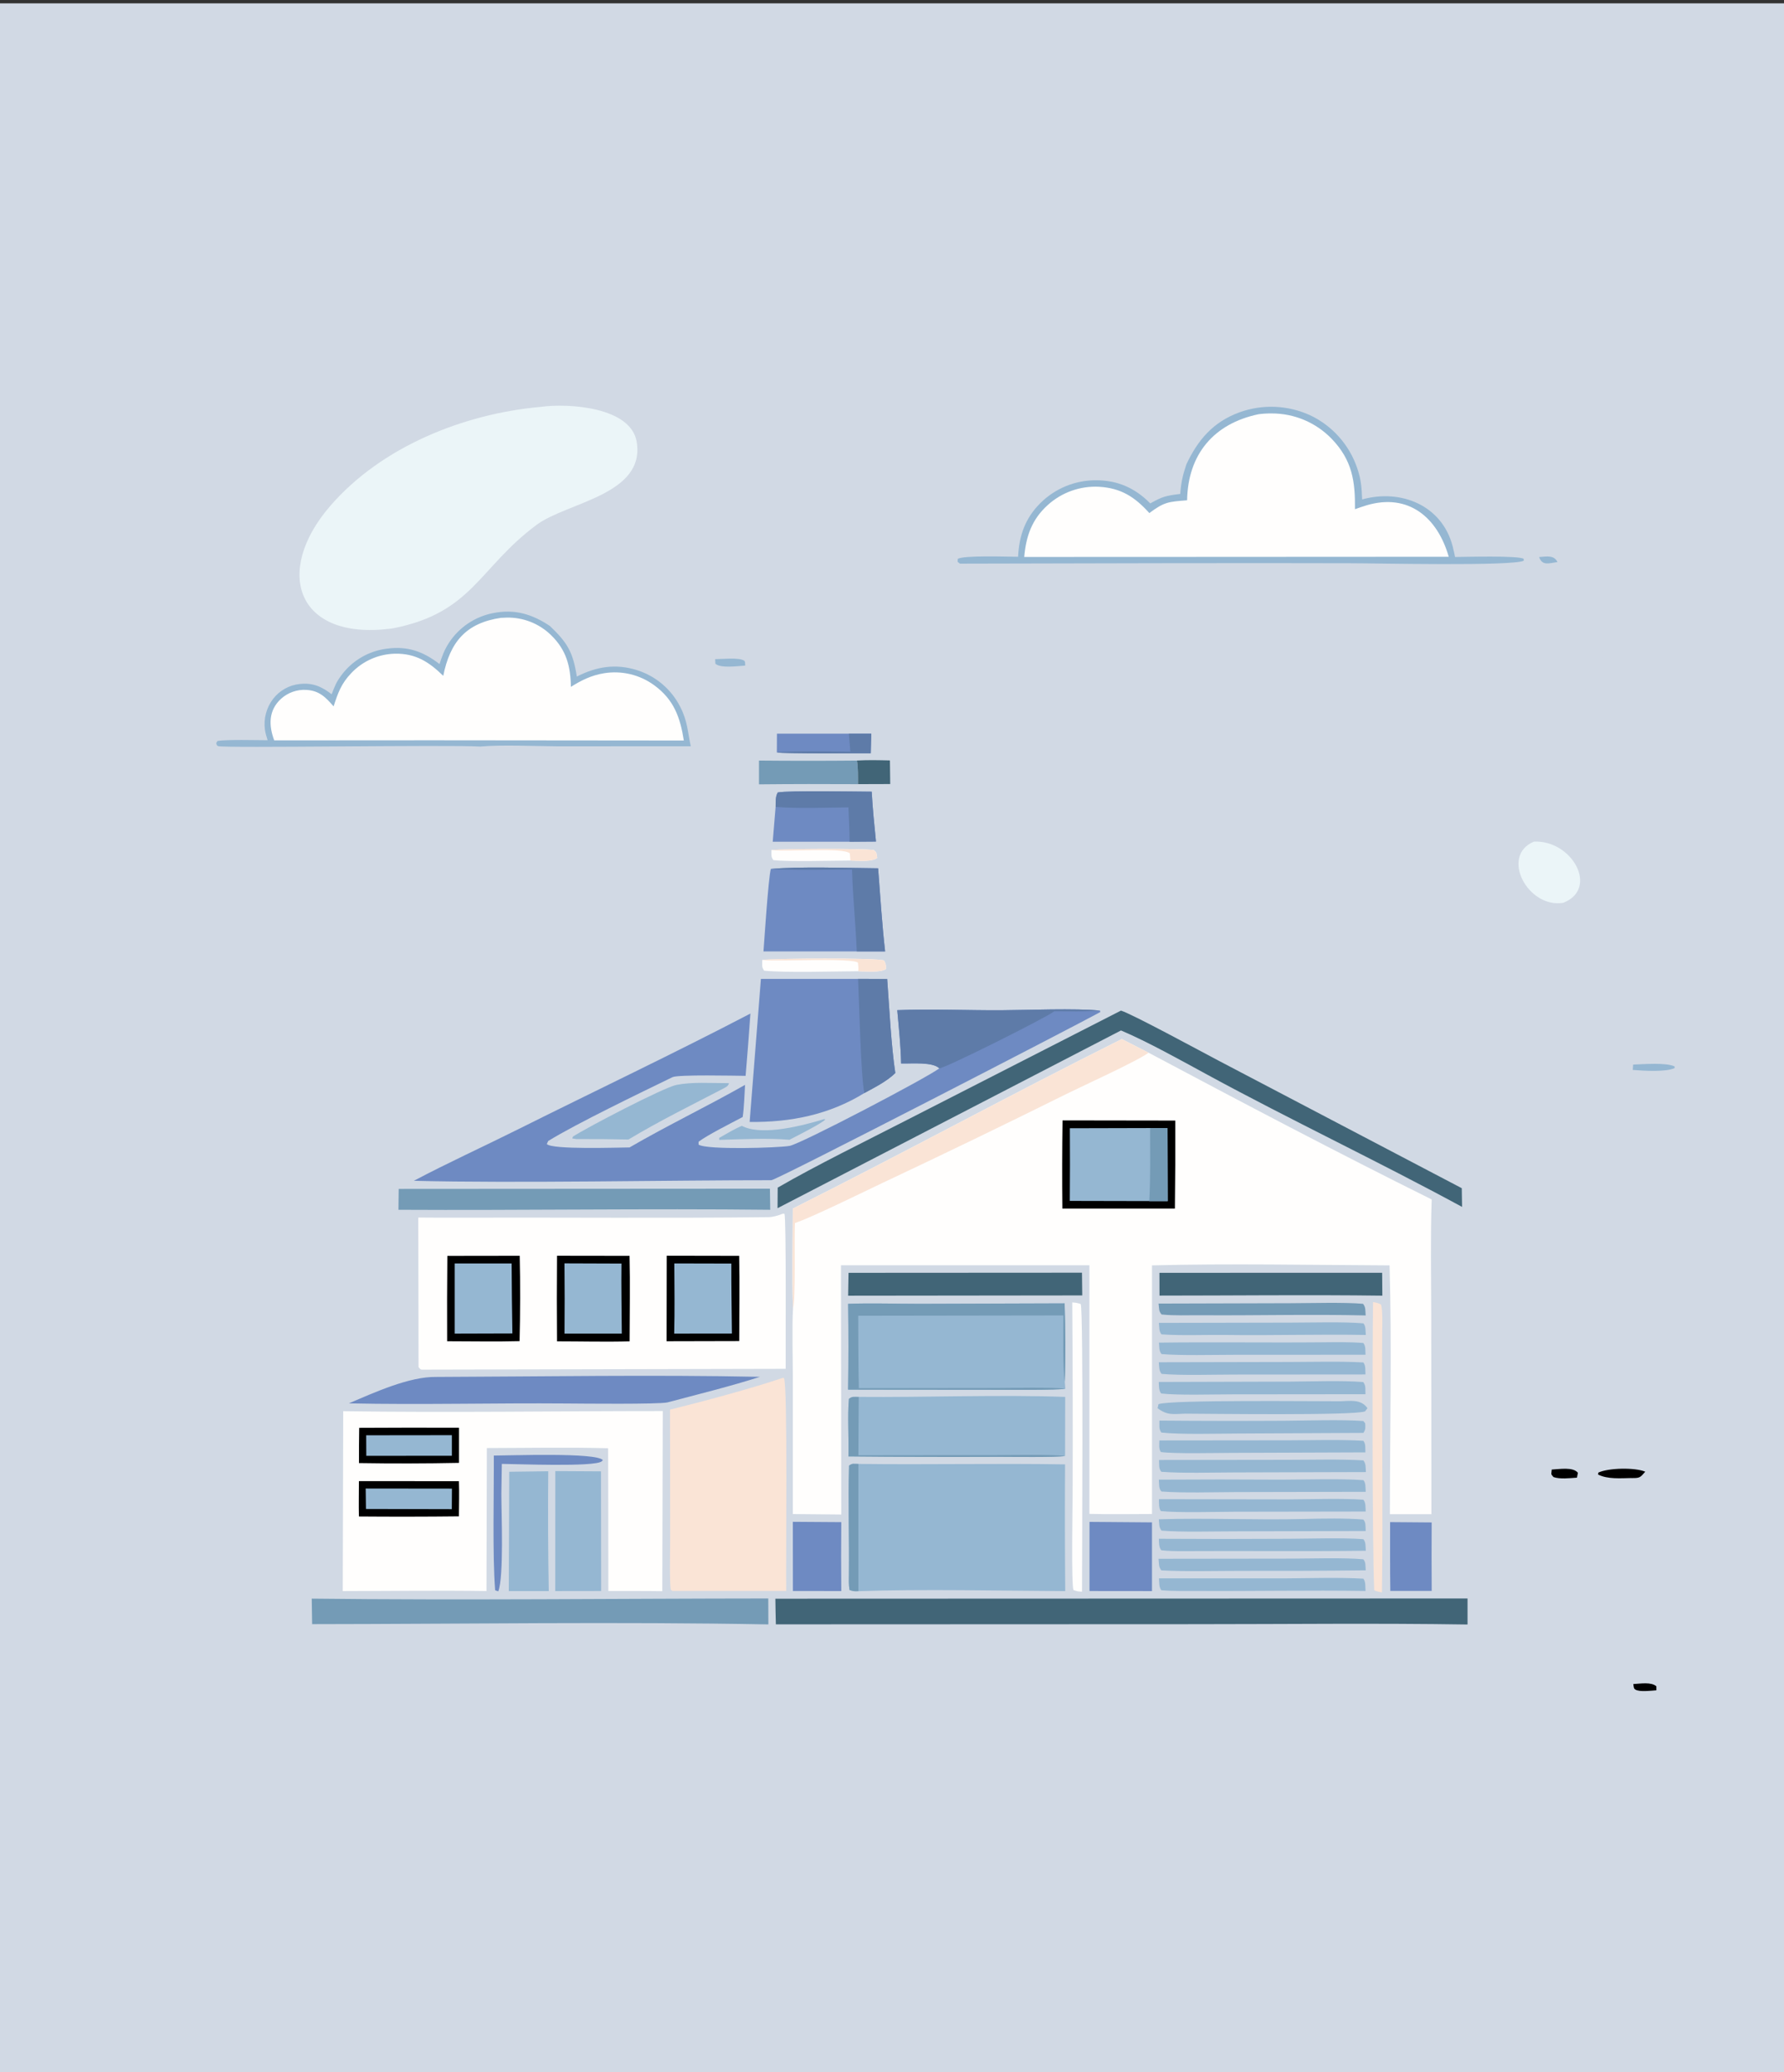 <svg xmlns="http://www.w3.org/2000/svg" id="_&#xD1;&#xEB;&#xEE;&#xE9;_1" data-name="&#xD1;&#xEB;&#xEE;&#xE9; 1" viewBox="0 0 532 618"><rect x="0" y="0" width="532" height="618" fill="#333333" stroke="none"/><defs><style> .cls-1 { fill: #416577; } .cls-2 { fill: #d1d9e4; } .cls-3 { fill: #fae4d6; } .cls-4 { fill: #95b7d2; } .cls-5 { fill: #fffefd; } .cls-6 { fill: #6e8ac2; } .cls-7 { fill: #5e7ba8; } .cls-8 { fill: #ebf5f8; } .cls-9 { fill: #749bb6; } </style></defs><rect class="cls-2" y="1" width="532" height="618"></rect><g><path class="cls-4" d="M353.74,138.59c3.41-7.3,7.96-12.7,15.78-15.58,6.93-2.53,14.58-2.21,21.28.89,6.54,3.13,11.55,8.77,13.9,15.64,1.23,3.59,1.33,5.74,1.5,9.42,11.59-3.23,23.87,1.79,27,14.01.26,1.04.49,2.1.71,3.15,2.88-.02,19.07-.48,20.45.56l.04.54c-3.22,1.71-44.37.76-51.7.77-27.99-.11-85.78.04-116.46.12-.23-.19-.45-.37-.68-.56l.05-.84c1.46-1.14,14.96-.66,17.99-.65.32-6.33,2.09-11.47,6.68-16.05,4.41-4.36,10.37-6.8,16.58-6.77,6.44,0,11.68,2.34,16.15,6.9,3.75-2.09,4.64-2.28,8.95-2.83.22-3.27.74-5.62,1.79-8.7Z"></path><path class="cls-5" d="M375.29,123.54c1.38-.17,2.5-.24,3.91-.23,6.74-.03,13.2,2.7,17.89,7.54,6.17,6.39,7.06,12.72,6.97,21.02,1.14-.41,2.29-.8,3.45-1.16,12.55-3.73,21.18,3.67,24.51,15.34l-75.25.04-51.34.02c.54-6.17,2.27-11.19,6.99-15.46,4.17-3.8,9.7-5.77,15.33-5.47,6.61.38,10.72,3.1,14.99,7.84,4.52-3.37,5.7-3.36,11.26-3.81.24-13.67,7.9-22.85,21.29-25.67Z"></path><path class="cls-4" d="M213.26,196.6c1.99-.02,7.04-.55,8.61.41.41.25.31.88.36,1.5-2.42.15-7.21.86-8.89-.54l-.08-1.38Z"></path><g><path d="M486.51,440.82c-3.25.05-7.07.41-9.95-1.04l.09-.59c3.06-1.41,10.89-1.56,13.97-.26-1.51,1.77-1.62,1.93-4.1,1.9Z"></path><path d="M462.75,438.29c2.32-.11,6.31-.84,7.79.96l-.28,1.46c-2.17.14-5.03.51-7.01-.18-.85-1.07-.64-.56-.5-2.25Z"></path><path class="cls-5" d="M334.54,309.9l7.98,4.07c27.31,14.53,56.78,30.06,84.42,43.77-.39,11.07-.16,23.18-.14,34.31l.05,59.55h-12.37c-.01-23.55.59-50.94-.1-74.2-22.65-.11-48.39-.59-70.85,0v74.15c-6.17.02-12.51.11-18.66-.03v-74.16s-74.09,0-74.09,0l.09,74.34-14.44-.14v-40.56c0-6.1-.28-14.93.05-20.73-.36-9.22-.07-20.44-.07-29.81,32.79-16.44,65.19-34.14,98.11-50.56Z"></path><path class="cls-3" d="M334.54,309.9l7.98,4.07c-3.63,2.63-19.32,9.74-24.25,12.18-18.35,9.12-36.8,18.04-55.34,26.77-5.13,2.43-21.22,10.35-25.88,11.85-.21,4.83.25,22.86-.55,25.5-.36-9.22-.07-20.44-.07-29.81,32.79-16.44,65.19-34.14,98.11-50.56Z"></path><path d="M316.85,334.16l33.62.05c.04,8.75,0,17.5-.11,26.25h-33.56c-.09-8.77-.07-17.54.05-26.3Z"></path><path class="cls-4" d="M342.96,336.44h5.2s.06,21.78.06,21.78h-5.5s-23.7-.05-23.7-.05c.06-7.22.07-14.45.02-21.67l23.92-.06Z"></path><path class="cls-9" d="M342.96,336.44h5.2s.06,21.78.06,21.78h-5.5c.39-7.07.24-14.67.24-21.78Z"></path><path class="cls-5" d="M233.44,361.98l.48.02c.58,1.06.32,41.15.37,46.25l-108.57.24-.35-.12-.56-.63c0-12.38-.06-33.28-.08-44.61,4.46.06,8.96.04,13.42.03,30.29-.08,60.6.2,90.89-.14,1.53-.02,2.99-.48,4.4-1.04Z"></path><path d="M166.11,374.53l21.63.03c.2,8.26.03,17.18.02,25.49-6.84.2-14.73,0-21.65,0-.07-8.5-.07-17.01,0-25.52Z"></path><path class="cls-4" d="M168.32,376.8l17,.06c-.09,6.81.06,14.05.1,20.89h-17.08c.06-6.97.06-13.96-.01-20.95Z"></path><path d="M133.4,374.57l21.58-.03c.19,8.03.16,17.43-.04,25.45-6.92.19-14.62.03-21.6.03-.04-8.48-.02-16.96.06-25.45Z"></path><path class="cls-4" d="M135.61,376.82h16.96c.04,6.97.11,13.93.23,20.88l-17.2.05v-20.94Z"></path><path d="M198.82,374.52l21.6.04c.18,8.31.03,17.06.02,25.41l-21.66.05.04-25.49Z"></path><path class="cls-4" d="M201.09,376.82l17,.04c-.02,6.91.11,13.95.17,20.87l-17.21.02c.18-6.89.07-14.03.04-20.94Z"></path><path class="cls-5" d="M102.37,420.89c31.3.46,63.85-.04,95.27-.04l-.14,53.72c-5.32-.08-10.75-.04-16.09-.06l-.03-27.4-.04-15.17c-11.72-.33-24.37-.08-36.16-.06l-.11,42.64c-14.07-.21-28.74,0-42.86.02l.14-53.66Z"></path><path d="M107.1,425.85c9.93-.06,19.85-.07,29.78-.03v10.48c-9.93.2-19.89.22-29.83.06-.04-3.46.03-7.04.06-10.52Z"></path><path class="cls-4" d="M109.19,428.07l25.56-.03v6.14s-25.52.02-25.52.02l-.03-6.13Z"></path><path d="M107.03,441.74l29.82.02c.13,3.36.02,7.1,0,10.49-9.94.11-19.88.12-29.82.04-.08-3.41,0-7.12,0-10.56Z"></path><path class="cls-4" d="M109.04,443.95l25.73.03-.04,6.13-25.6-.06-.08-6.1Z"></path><path class="cls-6" d="M267.57,301.28c9.52-.43,21.39.08,31.07.02,7.69-.05,22.12-.64,29.41.11l.06.44c-6.62,3.66-96.56,50.15-98.1,50.15-29.39-.03-76.37.95-106.59.17,9.94-5.28,20.83-10.23,30.95-15.29,23.03-11.51,46.6-22.68,69.41-34.59-.43,6.19-.91,12.39-1.43,18.58-3.17-.03-20.13-.42-21.8.39-9.68,4.71-28.5,13.77-37.06,19.03l-.43.91c1.45,1.74,21.3,1.04,24.68,1.02,11.32-6.58,23.12-12.22,34.44-18.66-.17,2.76-.3,6.97-.71,9.59-3.35,1.78-10.37,5.29-13.15,7.37v.86c2.38,1.63,23.83.97,27.14.38,3.41-.61,40.85-20.24,44.66-23.13-2.02-1.96-8-1.38-11.4-1.44-.06-4.84-.71-11-1.15-15.91Z"></path><path class="cls-7" d="M267.57,301.28c9.52-.43,21.39.08,31.07.02,7.69-.05,22.12-.64,29.41.11-4.43.32-9.16.21-13.63.19-2.22,1.81-32.74,17.1-34.31,17.03-2.02-1.96-8-1.38-11.4-1.44-.06-4.84-.71-11-1.15-15.91Z"></path><path class="cls-4" d="M255.98,474.57c-1.38.03-1.34.06-2.64-.35-.29-1.59-.21-3.22-.19-4.83.11-10.76-.25-21.53.04-32.28,1.1-.75,1.17-.48,2.79-.5,20.52.27,41.16-.2,61.63.14-.07,12.6-.06,25.2.05,37.8-18.97-.1-42.9-.64-61.67.02Z"></path><path class="cls-9" d="M255.98,474.57c-1.38.03-1.34.06-2.64-.35-.29-1.59-.21-3.22-.19-4.83.11-10.76-.25-21.53.04-32.28,1.1-.75,1.17-.48,2.79-.5v37.96Z"></path><path class="cls-3" d="M233.46,410.95l.32.05c1.18,2.01.52,55.73.67,63.49h-33.9s-.5-.32-.5-.32c-.45-1.8-.2-12.62-.2-15.12l-.05-38.63c9.86-2.44,24.13-6.26,33.66-9.48Z"></path><path class="cls-4" d="M252.92,388.86c6.75-.25,14.55,0,21.43,0l43.13-.14c.24,7.2.32,16.2.05,23.35l.16,2.13c-2.28.43-16.66.29-19.63.3l-45.16-.04c.14-8.53.14-17.06.01-25.59Z"></path><path class="cls-9" d="M252.92,388.86c6.75-.25,14.55,0,21.43,0l43.13-.14c.24,7.2.32,16.2.05,23.35-.66-3.81-.42-15.37-.43-19.74l-61.17.09c.05,7.15.02,14.48.18,21.6l40.87-.05c4.09,0,17.1-.3,20.72.23-2.28.43-16.66.29-19.63.3l-45.16-.04c.14-8.53.14-17.06.01-25.59Z"></path><path class="cls-1" d="M231.22,476.81l206.41-.07v7.77c-26.86-.43-54.61-.1-81.52-.1l-124.74.05c-.09-2.51-.1-5.12-.15-7.64Z"></path><path class="cls-6" d="M255.9,291.94l8.66.04c.6,8.12,1.23,20.32,2.43,28.05-2.47,2.44-6.16,4.31-9.25,5.98-10.47,6.46-22.02,8.76-34.19,8.61l3.36-42.66h28.98Z"></path><path class="cls-7" d="M255.9,291.94l8.66.04c.6,8.12,1.23,20.32,2.43,28.05-2.47,2.44-6.16,4.31-9.25,5.98-1.09-5.89-1.51-26.85-1.85-34.06Z"></path><path class="cls-1" d="M334.29,301.41c3.61,1.16,24.25,12.39,29.15,14.96l72.47,38.01.09,5.58c-24.95-13.56-50.91-25.81-75.89-39.39-7.85-4.26-17.71-9.8-25.82-13.24l-102.42,53.01.04-6.13c11.48-6.65,26.54-14.01,38.53-20.17l63.84-32.63Z"></path><path class="cls-4" d="M256.08,416.62c19.42.18,42.62-.7,61.57.01l-.04,17.6c-2.36.44-16.15.25-19.59.25-15,.06-30.01.03-45.01-.12.16-5.42-.32-12,.15-17.18,1.15-.8,1.23-.52,2.92-.57Z"></path><path class="cls-9" d="M253.01,434.38c.16-5.42-.32-12,.15-17.18,1.15-.8,1.23-.52,2.92-.57l-.1,17.4,41.31-.05c3.95,0,17.01-.25,20.32.28-2.36.44-16.15.25-19.59.25-15,.06-30.01.03-45.01-.12Z"></path><path class="cls-9" d="M92.96,476.79c44.94.52,91.1-.02,136.14-.05l.03,7.74c-44.46-.84-91.42-.12-136.05-.08l-.12-7.61Z"></path><path class="cls-6" d="M229.86,259.17c7.9-.79,23.75-.28,32-.21.61,7.89,1.19,17.02,2.09,24.8h-8.46s-27.82,0-27.82,0c.32-4.07,1.43-21.51,2.19-24.59Z"></path><path class="cls-7" d="M229.86,259.17c7.9-.79,23.75-.28,32-.21.61,7.89,1.19,17.02,2.09,24.8h-8.46c-.32-8.1-1.18-16.21-1.41-24.42-7.22.02-17.25.3-24.22-.17Z"></path><path class="cls-6" d="M130.05,410.67c31.52-.11,65.15-.69,96.57-.03-8.49,2.75-18.92,5.32-27.59,7.63-2.81.59-25.55.35-29.87.32-21.56-.18-43.61.42-65.12-.04,7.63-3.26,18.03-8.01,26.01-7.88Z"></path><path class="cls-9" d="M118.88,354.59l110.72-.07.09,6.3c-36.74-.41-74.02.2-110.87,0l.07-6.23Z"></path><path class="cls-4" d="M165.59,438.75l13.63.08.04,35.69-13.68.02.02-35.79Z"></path><path class="cls-1" d="M253.05,379.62l69.6-.04.08,6.78-69.81.08.12-6.82Z"></path><path class="cls-1" d="M345.75,379.62l66.41-.02.06,6.83c-21.96-.29-44.44-.02-66.45-.02l-.02-6.79Z"></path><path class="cls-6" d="M231.3,240.67c.04-1.5-.1-3.1.64-4.32,3.53-.63,23.46-.25,28.01-.23.28,5.05.76,9.83,1.27,14.87l-7.87.06h-22.92s.86-10.38.86-10.38Z"></path><path class="cls-7" d="M231.3,240.67c.04-1.5-.1-3.1.64-4.32,3.53-.63,23.46-.25,28.01-.23.28,5.05.76,9.83,1.27,14.87l-7.87.06c0-3.31-.21-6.92-.34-10.24-6.71.06-15.2.4-21.72-.14Z"></path><path class="cls-4" d="M151.85,438.95l11.64-.15c-.11,11.92-.06,23.84.15,35.75h-11.91s.13-35.6.13-35.6Z"></path><path class="cls-6" d="M324.89,453.9l18.64.15v20.49s-18.63-.02-18.63-.02v-20.61Z"></path><path class="cls-6" d="M236.44,453.88l14.44.1c-.07,6.85-.07,13.7,0,20.55l-14.43-.02-.02-20.63Z"></path><path class="cls-4" d="M216.54,323.03l.85.04c-.23.82-.74,1.09-1.67,1.58-9.47,4.94-19.16,9.7-28.31,15.21-5.19-.12-10.38-.16-15.57-.13l-1.2-.2.22-.55c4.01-2.63,27.04-14.65,30.87-15.41,4.68-.93,10.04-.51,14.81-.53Z"></path><path class="cls-6" d="M414.54,453.97l12.39.1c-.04,6.8-.04,13.61.01,20.42h-12.34c-.1-6.78-.05-13.73-.06-20.51Z"></path><path class="cls-5" d="M319.75,388.44c1.24.11,1.35.12,2.53.48.84,2.04.37,78.64.38,85.8-1.3-.09-1.33-.08-2.55-.49-.68-1.94-.26-25.05-.25-28.84.07-18.98.03-37.97-.11-56.95Z"></path><path class="cls-3" d="M409.44,388.34c1.22.21,1.26.22,2.4.72.53,1.92.35,6.26.33,8.38-.17,25.81.29,51.7-.07,77.5-.71-.15-2.3-.44-2.31-.76-.62-15.87-.53-73.96-.34-85.84Z"></path><path class="cls-4" d="M345.75,423.69c12.43.11,24.85.12,37.28.05,6.84-.04,16.89-.4,23.52.08l.56.68c.05,1.41.19,1.74-.54,2.86l-37.7.19c-6.07.02-16.79.33-22.54-.29-.81-1.05-.55-1.99-.59-3.56Z"></path><path class="cls-4" d="M345.6,470.74h37.8c7.03-.04,16.32-.32,23.17.1.74,1.06.54,2.17.64,3.66-16.85-.25-33.76.1-50.61,0-3.47-.02-6.79.08-10.26-.2-.77-.88-.61-2.18-.73-3.58Z"></path><path class="cls-4" d="M345.55,412.17l39.22-.11c6.45-.03,15.63-.37,21.76.14.84,1.16.59,1.99.66,3.62l-39.73.04c-5.66,0-16.12.33-21.19-.25-.75-.93-.65-2.19-.72-3.44Z"></path><path class="cls-4" d="M345.63,435.44l38.31-.05c7,0,15.84-.24,22.64.17.81,1.13.62,1.93.74,3.48l-39.05.11c-6.71.01-15.46.3-21.95-.19-.84-.97-.6-2-.69-3.54Z"></path><path class="cls-4" d="M345.55,406.29l38.81-.08c6.88-.01,15.46-.25,22.21.14.74,1.06.54,2.1.62,3.58l-39.17.03c-5.97,0-15.91.32-21.63-.2-.83-1.03-.67-1.97-.83-3.46Z"></path><path class="cls-4" d="M345.74,429.61l38.72-.04c6.77-.01,15.47-.27,22.11.15.75,1.05.53,1.96.6,3.45l-40.18.15c-4.69.01-16.64.31-20.81-.25-.67-.92-.47-2.25-.45-3.46Z"></path><path class="cls-4" d="M345.6,447.13l38.36.06c6.79-.02,16.16-.36,22.6.1.79.97.59,2.06.7,3.52l-39.09.06c-5.83.02-16.55.35-21.99-.19-.67-.87-.54-2.38-.58-3.55Z"></path><path class="cls-4" d="M345.56,441.31c12.16-.08,24.32-.08,36.49,0,6.95-.01,17.92-.36,24.53.15.75.86.58,2.1.69,3.47l-38.56.08c-6.58.02-15.98.32-22.37-.17-.84-.93-.64-2.01-.77-3.53Z"></path><path class="cls-4" d="M345.61,400.44c16.22-.21,32.49.05,48.71-.1,4.02-.04,8.23-.11,12.22.2.77.94.58,2.07.67,3.51l-39.27.02c-6.11,0-15.8.27-21.56-.22-.81-1.02-.63-1.92-.77-3.41Z"></path><path class="cls-4" d="M345.57,458.94c12.96.08,25.91.08,38.87,0,6.41-.03,15.9-.35,22.12.12.81.99.61,1.95.73,3.45-18.21.23-36.43.01-54.65.12-2.12,0-4.22-.02-6.33-.26-.76-.92-.66-2.18-.73-3.43Z"></path><path class="cls-4" d="M345.59,394.55l39.33-.08c6.21,0,15.65-.3,21.66.22.75.87.59,2.09.71,3.46-13.75-.25-27.82.19-41.59,0-6.15-.08-13.31.25-19.36-.18-.76-1.05-.61-1.98-.75-3.43Z"></path><path class="cls-4" d="M399.71,417.93c2.99-.09,6.15-.69,8.08,2.06l-.72.95c-3.27,1.29-46.38.7-53.66.68-3.62.12-5.34.56-8.21-1.63l.28-1.2c3.37-1.35,47.72-.83,54.23-.86Z"></path><path class="cls-4" d="M345.58,453.13c14.37-.44,29.1.27,43.5-.1,5.38-.14,12.14-.26,17.46.17.84.94.62,1.91.72,3.42l-39.12.1c-6.38,0-15.75.28-21.75-.21-.84-1.04-.66-1.86-.82-3.39Z"></path><path class="cls-4" d="M345.49,464.91l39.33-.05c5.89-.01,16.11-.34,21.73.2.78.87.6,1.9.72,3.29-12.34.14-24.68.19-37.02.16-7.45,0-16.62.25-23.92-.15-.87-1.07-.68-1.88-.85-3.45Z"></path><path class="cls-9" d="M345.48,388.79l39.32-.11c5.94-.01,16.16-.32,21.67.18.85,1.09.64,1.89.78,3.47-16.3-.39-32.74.06-49.06-.06-3.93-.03-7.89.18-11.8-.23-.89-1.02-.7-1.71-.9-3.25Z"></path><path class="cls-9" d="M226.34,226.84c9.73.09,19.47.09,29.21,0,.38,1.89.31,5.01.32,7.04-9.85-.06-19.69-.05-29.54.05v-7.08Z"></path><path class="cls-6" d="M147.25,434.12c4.95,0,30.6-.98,32.52,1.36-.11.12-.2.26-.33.36-2.05,1.76-25.98.77-29.79.76l-.14,8.92c0,6,.78,24.73-.92,29.1l-.93-.32v.04c-.83-10.72-.34-28.86-.4-40.22Z"></path><path class="cls-6" d="M253.13,218.81h6.69l-.16,5.86c-3.49-.01-26.14.14-28-.25l.03-5.6h21.44Z"></path><path class="cls-7" d="M253.13,218.81h6.69l-.16,5.86c-3.49-.01-26.14.14-28-.25,3.72-.57,17.58-.25,21.91-.23l-.43-5.38Z"></path><path class="cls-5" d="M227.31,286.3c3.64-.48,33.88-.69,36.34.16.56,1.25.55,1.18.54,2.54-1.55,1.14-6.21.72-8.25.67-7.24.03-21.37.49-28.06-.16-.82-1.12-.54-1.6-.57-3.21Z"></path><path class="cls-3" d="M227.31,286.3c3.64-.48,33.88-.69,36.34.16.56,1.25.55,1.18.54,2.54-1.55,1.14-6.21.72-8.25.67.11-.94,0-1.62-.09-2.55-1.79-1.51-23.39-.32-28.03-.77l-.5-.05Z"></path><path class="cls-5" d="M230.05,253.52c4.3-.37,26.58-.52,30.5,0,1.05.93.72.64,1.05,2.34-1.66,1.29-5.72.86-8.01.8-5.49.02-18.41.41-22.96-.13-.79-1.03-.53-1.49-.58-3Z"></path><path class="cls-3" d="M230.05,253.52c4.3-.37,26.58-.52,30.5,0,1.05.93.72.64,1.05,2.34-1.66,1.29-5.72.86-8.01.8l-.17-2.16c-1.98-1.79-18.19-.46-22.84-.92l-.54-.05Z"></path><path class="cls-4" d="M245.73,333.79l.39.06c-.6,1-9.04,5.22-10.7,6.09-6.15-.55-14.63-.16-20.95.03v-.59c2.15-1.23,4.49-2.64,6.75-3.59.2.09.4.19.61.28,6.07,2.65,17.72-.4,23.89-2.28Z"></path><path class="cls-1" d="M255.55,226.83c3.45-.19,6.39-.11,9.83-.03l.09,7.04-9.6.03c-.01-2.03.06-5.15-.32-7.04Z"></path></g><g><path class="cls-4" d="M131.07,198.06c.73-2.33,1.5-4.34,2.84-6.39,2.99-4.56,7.68-7.72,13.02-8.79,6.47-1.33,11.69.24,17.04,3.81,5.25,5,6.92,7.83,8.04,15.1,5.86-3,11.63-3.93,18.02-1.9,5.57,1.78,10.19,5.72,12.83,10.94,2.2,4.31,2.17,7.32,3.13,11.74l-39.55.02c-6.79-.03-16.64-.51-23.25.07-8.94-.57-76.79.51-78.15-.13-.48-.23-.41-.43-.56-.91l.38-.63c2.9-.46,11.43-.22,14.95-.21-.32-.96-.67-2.18-.81-3.19-.43-3.25.45-6.54,2.44-9.15,1.93-2.5,4.8-4.11,7.94-4.44,3.84-.43,6.59.78,9.52,3.07.97-2.48,1.26-3.44,2.9-5.67,3.24-4.38,8.13-7.25,13.54-7.93,6.24-.84,10.86.83,15.71,4.58Z"></path><path class="cls-5" d="M149.52,184.27c.53-.03,1.06-.05,1.59-.07,4.93-.1,9.69,1.78,13.21,5.22,4.59,4.45,5.83,9.33,5.92,15.44,3.15-1.99,6.18-3.47,9.9-4.07,5.24-.85,10.61.43,14.9,3.55,5.94,4.31,7.81,9.67,8.88,16.52l-75.12-.07-47.03.03c-1.66-4.47-1.74-8.95,2.05-12.42,2.05-1.85,4.76-2.8,7.52-2.64,3.94.23,5.78,2.23,8.14,4.91,1.31-4.02,2.25-6.76,5.3-9.95,3.4-3.58,8.1-5.66,13.04-5.76,6.2-.1,10.16,2.51,14.36,6.61,2.02-10.08,6.75-15.8,17.32-17.32Z"></path><path class="cls-8" d="M161.26,121.35c8.27-1.14,26.86.03,28.6,10.41,2.65,15.86-20.8,18.02-29.91,24.82-17.23,12.86-19.05,26.11-42.61,30.79-.35.06-.7.11-1.05.15-27.77,3.42-34.77-16.92-17.89-36.53,15.29-17.76,39.91-27.61,62.87-29.64Z"></path></g><path class="cls-2" d="M461.04,177.87c1.99-.06,3.91.06,5.75.85,10.87,4.69,16.39,22.99,3.03,28.34-15.02,1.84-24.77-24.83-8.78-29.19Z"></path><path class="cls-8" d="M457.43,251.01c11.37-.53,19.49,14.04,8.74,18.25-10.56,1.75-18.92-14.02-8.74-18.25Z"></path><path class="cls-4" d="M487.01,317.51c3.21-.11,9.67-.66,12.33.53l.06.5c-2.6,1.26-9.46.82-12.5.56l.12-1.58Z"></path><path d="M487.06,502.27c2.19-.13,5.36-.68,6.88.67v1.19c-1.58.11-5.01.56-6.27-.22-.55-.34-.45-.82-.61-1.64Z"></path><path class="cls-4" d="M458.98,166.14c2.23-.16,4.44-.67,5.47,1.49-2.52.34-4.54,1.22-5.47-1.49Z"></path></g></svg>